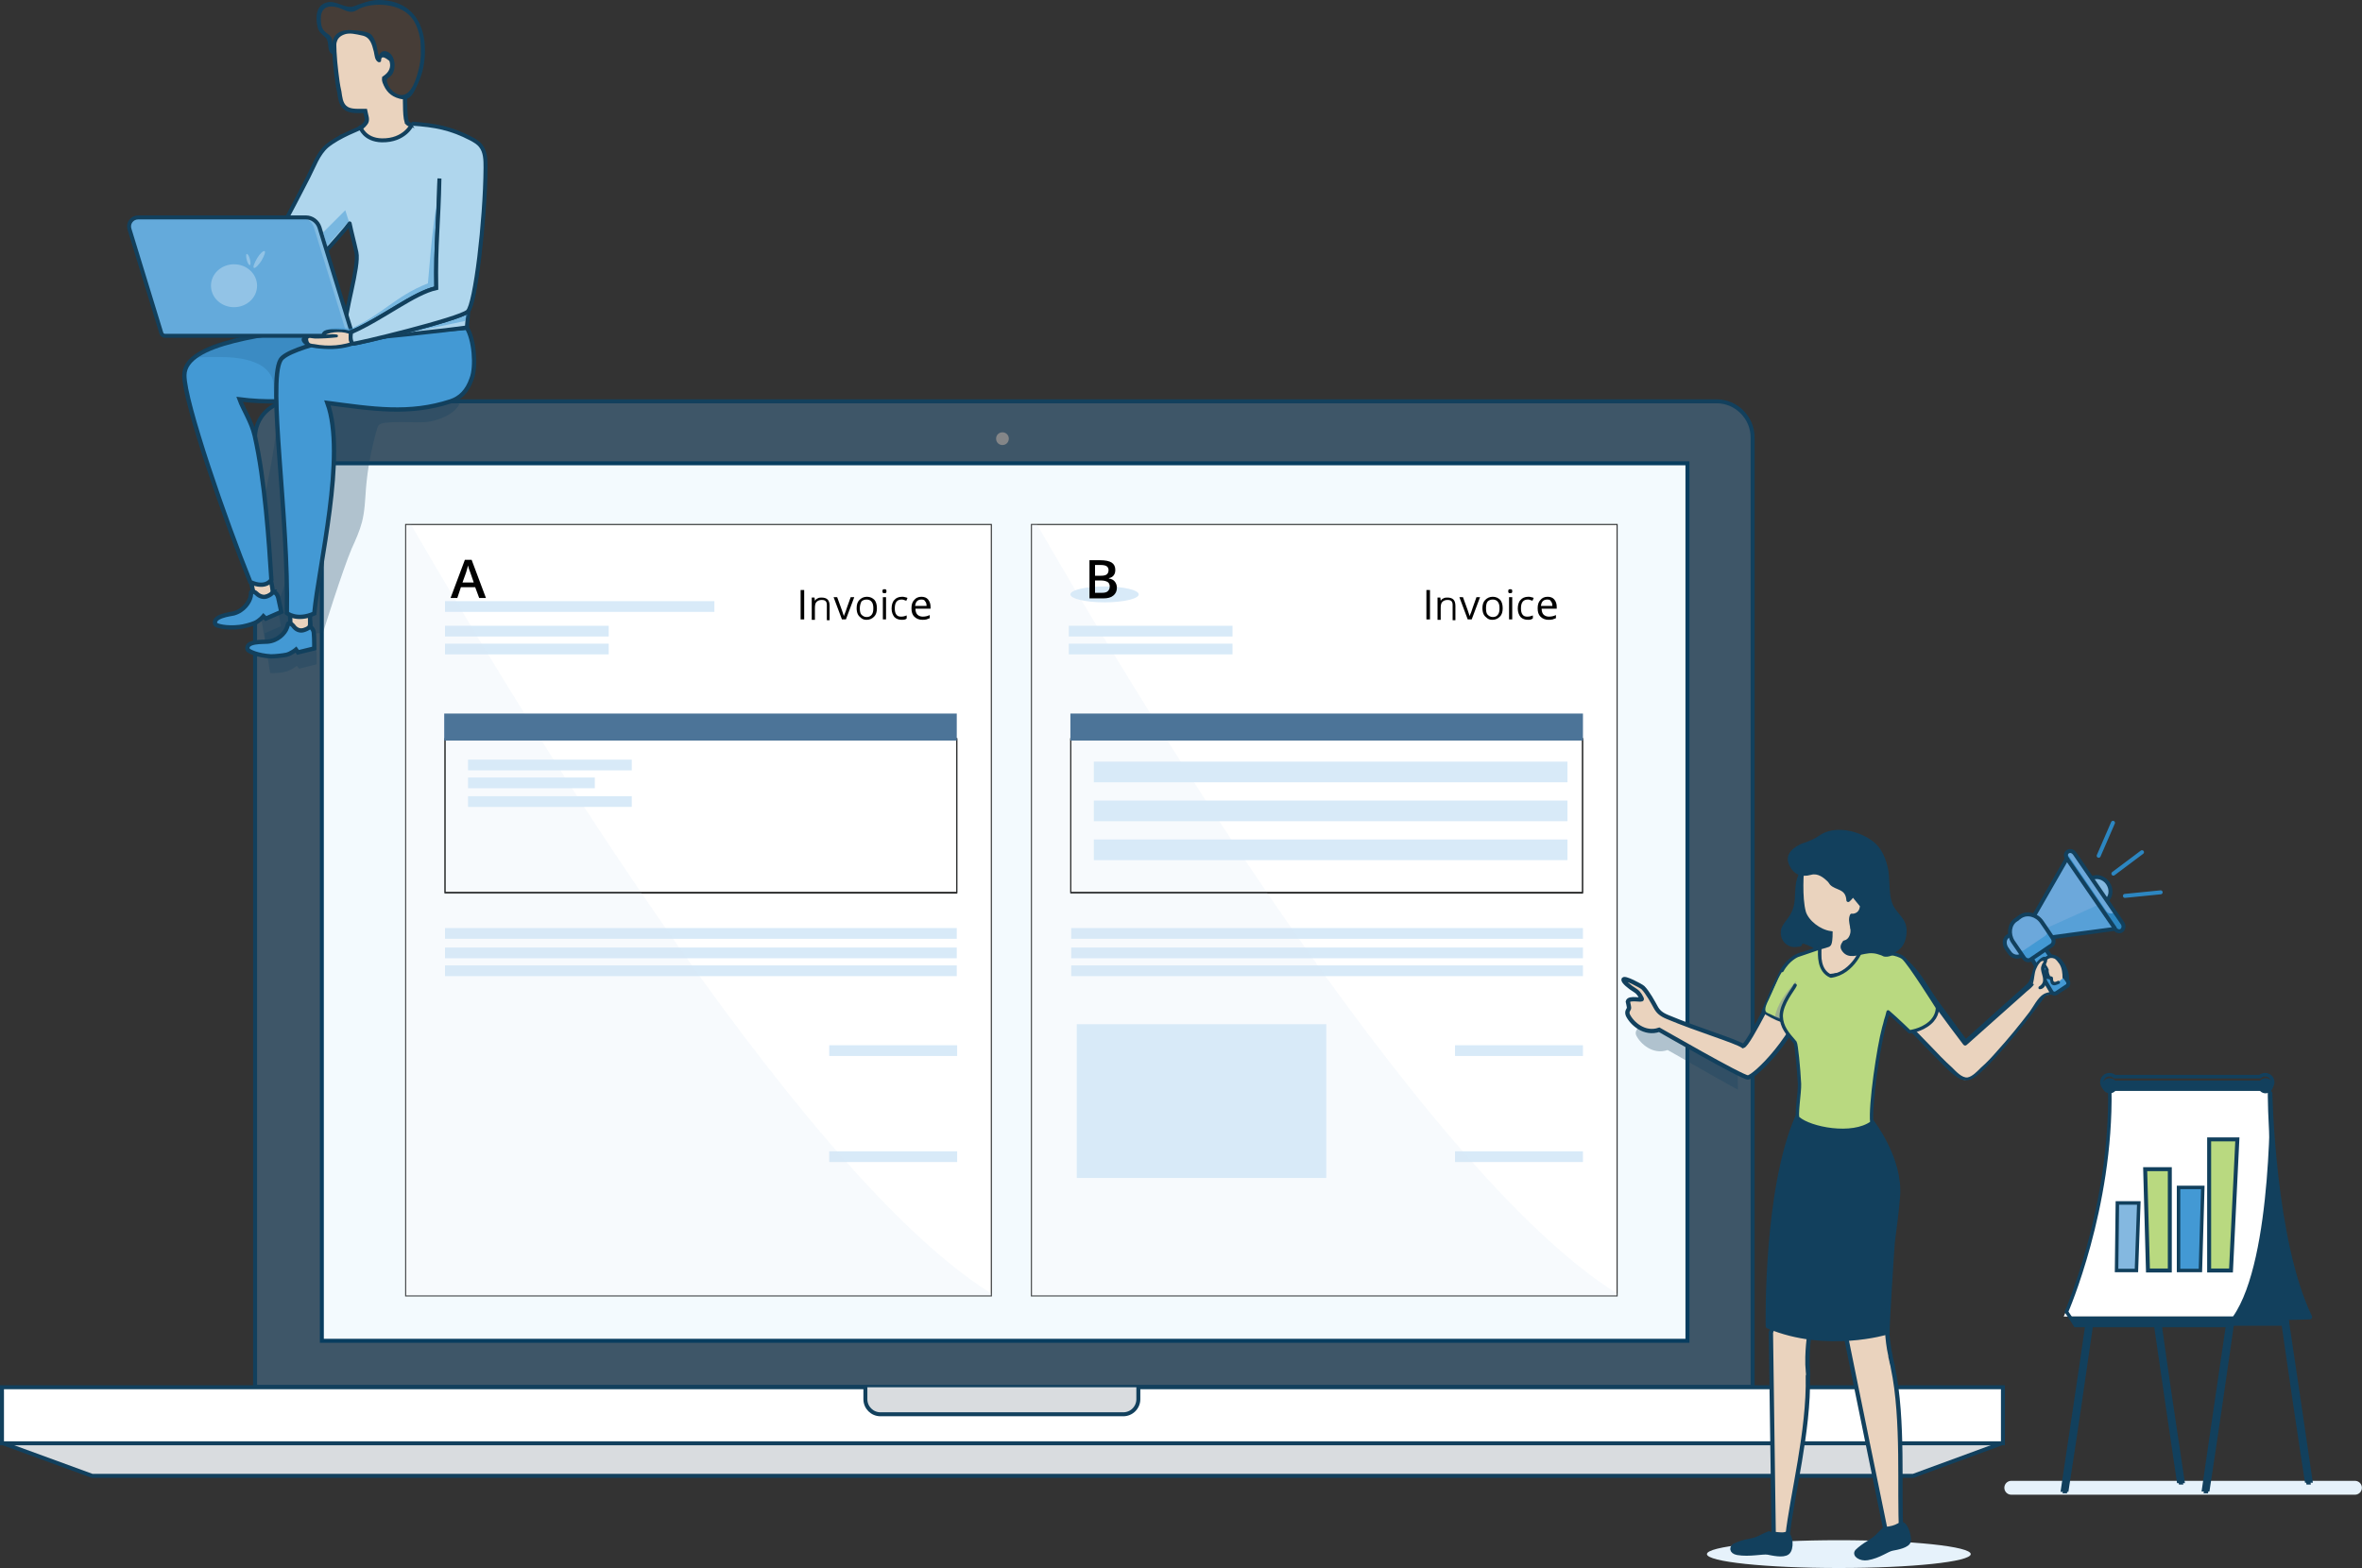 <?xml version="1.0" encoding="UTF-8" standalone="no"?>
<!-- Generator: Adobe Illustrator 23.0.0, SVG Export Plug-In . SVG Version: 6.00 Build 0)  -->

<svg
   xmlns:dc="http://purl.org/dc/elements/1.1/"
   xmlns:cc="http://creativecommons.org/ns#"
   xmlns:rdf="http://www.w3.org/1999/02/22-rdf-syntax-ns#"
   xmlns:svg="http://www.w3.org/2000/svg"
   xmlns="http://www.w3.org/2000/svg"
   xmlns:sodipodi="http://sodipodi.sourceforge.net/DTD/sodipodi-0.dtd"
   xmlns:inkscape="http://www.inkscape.org/namespaces/inkscape"
   version="1.1"
   id="Layer_1"
   x="0px"
   y="0px"
   viewBox="0 0 594.471 394.731"
   enable-background="new 0 0 594.4 394.7"
   xml:space="preserve"
   sodipodi:docname="beragam_pilihan_template.svg"
   width="594.471"
   height="394.731"
   inkscape:version="0.92.3 (2405546, 2018-03-11)"><rect x="0" y="0" width="594.471" height="394.731" fill="#333333" stroke="none"/><defs
   id="defs339" /><sodipodi:namedview
   pagecolor="#ffffff"
   bordercolor="#666666"
   borderopacity="1"
   objecttolerance="10"
   gridtolerance="10"
   guidetolerance="10"
   inkscape:pageopacity="0"
   inkscape:pageshadow="2"
   inkscape:window-width="1920"
   inkscape:window-height="1007"
   id="namedview337"
   showgrid="false"
   fit-margin-top="0"
   fit-margin-left="0"
   fit-margin-right="0"
   fit-margin-bottom="0"
   inkscape:zoom="1.4751218"
   inkscape:cx="292.80449"
   inkscape:cy="181.0689"
   inkscape:window-x="-9"
   inkscape:window-y="-9"
   inkscape:window-maximized="1"
   inkscape:current-layer="Layer_1" />

<g
   transform="translate(-27,-87.969)"
   id="g366"><g
     id="g54-8"><line
       style="fill:none;stroke:#e6f2fb;stroke-width:3.491;stroke-linecap:round;stroke-miterlimit:10"
       stroke-miterlimit="10"
       x1="533.2"
       y1="462.5"
       x2="619.7"
       y2="462.5"
       id="line2-6" /><g
       id="g52-8"><g
         id="g48-1"><g
           id="g34-3"><g
             id="g6-8"><path
               style="fill:#12405d"
               inkscape:connector-curvature="0"
               d="m 607.5,461.7 h 1.1 c -2,-13.6 -4,-27.3 -6,-40.6 -1.3,-8.9 -2.6,-18.2 -4,-27.3 l -1.1,0.2 c 1.4,9.2 2.7,18.4 4,27.3 2,13.2 4,26.9 6,40.4 z"
               id="path4-2" /></g><g
             id="g10-6"><path
               style="fill:#12405d"
               inkscape:connector-curvature="0"
               d="m 575.4,461.7 h 1.1 c -2,-13.6 -4,-27.3 -6,-40.6 -1.3,-8.9 -2.6,-18.2 -4,-27.3 l -1.1,0.2 c 1.4,9.2 2.7,18.4 4,27.3 1.9,13.2 3.9,26.9 6,40.4 z"
               id="path8-4" /></g><path
             style="fill:#12405d;stroke:#12405d;stroke-width:1.226;stroke-linecap:round;stroke-linejoin:round;stroke-miterlimit:10"
             inkscape:connector-curvature="0"
             stroke-miterlimit="10"
             d="m 608.3,419.5 c -9.3,-19.2 -10,-56.3 -10,-56.3 l -8.9,56.8 z"
             id="path12-4" /><g
             id="g16-5"><path
               style="fill:#12405d"
               inkscape:connector-curvature="0"
               d="m 547.2,464 c 3.4,-22 6.5,-43.3 9.7,-65.8 l 1.1,-2.4 -1.1,-0.2 -1.1,2.4 c -3.2,22.5 -6.3,43.8 -9.7,65.9 h 1.1 z"
               id="path14-9" /></g><g
             id="g20-2"><path
               style="fill:#12405d"
               inkscape:connector-curvature="0"
               d="m 582.7,464 c 2.1,-13.7 4.1,-27.5 6,-40.9 1.3,-8.9 2.6,-18.2 4,-27.3 l -1.1,-0.2 c -1.4,9.2 -2.7,18.4 -4,27.3 -2,13.4 -4,27.3 -6,41 h 1.1 z"
               id="path18-9" /></g><polygon
             style="fill:#12405d;stroke:#12405d;stroke-width:1.226;stroke-linecap:round;stroke-linejoin:round;stroke-miterlimit:10"
             stroke-miterlimit="10"
             points="602.5,421.1 595.9,377.9 587.2,418 588.3,421.1 "
             id="polygon22-6" /><path
             style="fill:#ffffff"
             inkscape:connector-curvature="0"
             d="m 558,360.9 c 8.6,-1.4 40.3,0.7 40.3,0.7 0,0 0.9,43.3 -9.3,57.8 -10.4,0 -42.6,0 -42.6,0 0,0 12.8,-27.8 11.6,-58.5 z"
             id="path24-0" /><polygon
             style="fill:#12405d"
             points="547.6,419.4 549.1,422.1 588.7,422.1 589.3,419.4 "
             id="polygon26-3" /><polygon
             style="fill:#12405d"
             points="558.1,360 558.5,362.6 598.1,362.6 598.3,360 "
             id="polygon28-5" /><circle
             style="fill:#12405d"
             cx="597.2"
             cy="361.3"
             r="1.9"
             id="circle30-3" /><path
             style="fill:#12405d"
             inkscape:connector-curvature="0"
             d="m 556.1,361.3 c 0,1 0.8,1.9 1.9,1.9 1,0 1.9,-0.8 1.9,-1.9 0,-1 -0.8,-1.9 -1.9,-1.9 -1.1,0 -1.9,0.8 -1.9,1.9 z"
             id="path32-6" /></g><g
           id="g46-0"><polygon
             style="fill:#84b8e0;stroke:#12405d;stroke-width:0.873;stroke-miterlimit:10"
             stroke-miterlimit="10"
             points="564.7,407.8 559.7,407.8 559.9,390.8 565.3,390.8 "
             id="polygon36-3" /><polygon
             style="fill:#b9d980;stroke:#12405d;stroke-miterlimit:10"
             stroke-miterlimit="10"
             points="573.1,407.8 567.6,407.8 566.9,382.3 573.1,382.3 "
             id="polygon38-1" /><rect
             style="fill:#ebd4bf"
             x="575.3"
             y="386.9"
             width="5.4"
             height="20.9"
             id="rect40-8" /><polygon
             style="fill:#4399d4;stroke:#12405d;stroke-width:0.873;stroke-miterlimit:10"
             stroke-miterlimit="10"
             points="580.8,407.8 575.3,407.8 575.3,386.9 581.4,386.9 "
             id="polygon42-0" /><polygon
             style="fill:#b9d980;stroke:#12405d;stroke-miterlimit:10"
             stroke-miterlimit="10"
             points="588.5,407.8 583,407.8 583,374.8 590.1,374.8 "
             id="polygon44-6" /></g></g><path
         style="fill:none;stroke:#12405d;stroke-width:0.873;stroke-miterlimit:10"
         inkscape:connector-curvature="0"
         stroke-miterlimit="10"
         d="m 549.1,421.2 h 3.2 c -2,14 -4.1,27.8 -6.2,41.9 h 1.1 c 2.2,-14.1 4.2,-27.9 6.2,-41.9 h 16.1 c 1.9,13 3.8,26.3 5.8,39.7 h 1.1 c -2,-13.3 -4,-26.7 -5.8,-39.7 h 17.1 c 0,0.3 -0.1,0.6 -0.1,0.8 -2,13.4 -4,27.3 -6,41 h 1.1 c 2.1,-13.7 4.1,-27.5 6,-40.9 0.1,-0.7 0.2,-1.4 0.3,-2 h 12.5 c 0,0.1 0,0.1 0,0.2 1.9,13.2 3.9,26.9 6,40.5 h 1.1 c -2,-13.6 -4,-27.3 -6,-40.6 -0.1,-0.4 -0.1,-0.8 -0.2,-1.2 h 5.1 c -8.2,-16.8 -9.2,-47.7 -9.3,-55.1 0,-0.8 0,-1.5 0,-2 0.5,-0.3 0.8,-0.9 0.8,-1.5 0,-1 -0.8,-1.9 -1.9,-1.9 -0.5,0 -1,0.2 -1.3,0.5 h -36.6 c -0.3,-0.3 -0.8,-0.5 -1.3,-0.5 -1,0 -1.9,0.8 -1.9,1.9 0,1 0.8,1.9 1.9,1.9 0,0 0.1,0 0.1,0 0.5,29.8 -10.9,55.9 -10.9,55.9 z"
         id="path50-5" /></g></g><g
     id="g68-6"><path
       style="fill:#3e5668;stroke:#12405d;stroke-miterlimit:10"
       inkscape:connector-curvature="0"
       stroke-miterlimit="10"
       d="M 459.1,189 H 100.2 c -5,0 -9,4.1 -9,9 v 239.1 h 376.9 v -239 c 0,-5 -4.1,-9.1 -9,-9.1 z"
       id="path56-3" /><rect
       style="fill:#f3fafe;stroke:#083d5f;stroke-miterlimit:10"
       x="108"
       y="204.6"
       stroke-miterlimit="10"
       width="343.7"
       height="220.9"
       id="rect58-0" /><polygon
       style="fill:#d9dcdf;stroke:#12405d;stroke-linecap:round;stroke-linejoin:round;stroke-miterlimit:10"
       stroke-miterlimit="10"
       points="508.5,459.5 50.2,459.5 27.5,451.2 531.1,451.2 "
       id="polygon60-3" /><path
       style="fill:#848688"
       inkscape:connector-curvature="0"
       d="m 280.9,198.4 c 0,0.9 -0.7,1.6 -1.6,1.6 -0.9,0 -1.6,-0.7 -1.6,-1.6 0,-0.9 0.7,-1.6 1.6,-1.6 0.9,0 1.6,0.7 1.6,1.6 z"
       id="path62-9" /><rect
       style="fill:#d9dcdf"
       x="238.4"
       y="437.2"
       width="81.6"
       height="8.3"
       id="rect64-4" /><path
       style="fill:#ffffff;stroke:#12405d;stroke-miterlimit:10"
       inkscape:connector-curvature="0"
       stroke-miterlimit="10"
       d="m 313.5,437.2 v 3 c 0,2.1 -1.7,3.8 -3.8,3.8 h -61.1 c -2.1,0 -3.8,-1.7 -3.8,-3.8 v -3 H 27.5 v 14.1 h 503.6 v -14.1 z"
       id="path66-3" /></g><g
     id="g186"><g
       id="g184-2"><g
         id="g124"><rect
           style="fill:#ffffff;stroke:#2c2d2d;stroke-width:0.268;stroke-miterlimit:10"
           x="129.1"
           y="220"
           stroke-miterlimit="10"
           width="147.4"
           height="194.2"
           id="rect70-3" /><rect
           style="fill:#d8eaf8"
           x="139"
           y="239.3"
           width="67.8"
           height="2.7"
           id="rect72-6" /><rect
           style="fill:#d8eaf8"
           x="139"
           y="245.5"
           width="41.2"
           height="2.7"
           id="rect74-7" /><rect
           style="fill:#d8eaf8"
           x="139"
           y="250"
           width="41.2"
           height="2.7"
           id="rect76-0" /><rect
           style="fill:#d8eaf8"
           x="139"
           y="321.6"
           width="128.8"
           height="2.7"
           id="rect78-8" /><rect
           style="fill:#d8eaf8"
           x="139"
           y="326.5"
           width="128.8"
           height="2.7"
           id="rect80-4" /><rect
           style="fill:#d8eaf8"
           x="235.7"
           y="351.1"
           width="32.2"
           height="2.7"
           id="rect82-0" /><rect
           style="fill:#d8eaf8"
           x="235.7"
           y="377.8"
           width="32.2"
           height="2.7"
           id="rect84-0" /><rect
           style="fill:#d8eaf8"
           x="139"
           y="331"
           width="128.8"
           height="2.7"
           id="rect86-2" /><rect
           style="fill:#ffffff;stroke:#2c2d2d;stroke-width:0.267;stroke-miterlimit:10"
           x="139"
           y="274"
           stroke-miterlimit="10"
           width="128.8"
           height="38.8"
           id="rect88-4" /><g
           id="g104-3"><path
             style="fill:#010101"
             inkscape:connector-curvature="0"
             d="m 228.5,243.9 v -7.4 h 0.9 v 7.4 z"
             id="path90" /><path
             style="fill:#010101"
             inkscape:connector-curvature="0"
             d="m 235.1,243.9 v -3.6 c 0,-0.5 -0.1,-0.8 -0.3,-1 -0.2,-0.2 -0.5,-0.3 -1,-0.3 -0.6,0 -1,0.2 -1.3,0.5 -0.3,0.3 -0.4,0.8 -0.4,1.6 v 2.9 h -0.8 v -5.6 h 0.7 l 0.1,0.8 v 0 c 0.2,-0.3 0.4,-0.5 0.7,-0.6 0.3,-0.2 0.7,-0.2 1,-0.2 0.7,0 1.2,0.2 1.5,0.5 0.3,0.3 0.5,0.8 0.5,1.6 v 3.6 h -0.7 z"
             id="path92-4" /><path
             style="fill:#010101"
             inkscape:connector-curvature="0"
             d="m 238.9,243.9 -2.1,-5.6 h 0.9 l 1.2,3.3 c 0.3,0.8 0.4,1.3 0.5,1.5 v 0 c 0,-0.2 0.2,-0.6 0.4,-1.1 0.2,-0.6 0.6,-1.8 1.3,-3.7 h 0.9 l -2.1,5.6 z"
             id="path94" /><path
             style="fill:#010101"
             inkscape:connector-curvature="0"
             d="m 247.7,241.1 c 0,0.9 -0.2,1.6 -0.7,2.1 -0.5,0.5 -1.1,0.8 -1.9,0.8 -0.5,0 -0.9,-0.1 -1.3,-0.4 -0.4,-0.3 -0.7,-0.6 -0.9,-1 -0.2,-0.4 -0.3,-1 -0.3,-1.5 0,-0.9 0.2,-1.6 0.7,-2.1 0.5,-0.5 1.1,-0.8 1.9,-0.8 0.8,0 1.4,0.3 1.9,0.8 0.4,0.5 0.6,1.2 0.6,2.1 z m -4.3,0 c 0,0.7 0.1,1.3 0.4,1.6 0.3,0.3 0.7,0.6 1.3,0.6 0.6,0 1,-0.2 1.3,-0.6 0.3,-0.4 0.4,-0.9 0.4,-1.6 0,-0.7 -0.1,-1.2 -0.4,-1.6 -0.3,-0.4 -0.7,-0.6 -1.3,-0.6 -0.6,0 -1,0.2 -1.3,0.5 -0.2,0.4 -0.4,1 -0.4,1.7 z"
             id="path96" /><path
             style="fill:#010101"
             inkscape:connector-curvature="0"
             d="m 249.1,236.8 c 0,-0.2 0,-0.3 0.1,-0.4 0.1,-0.1 0.2,-0.1 0.4,-0.1 0.1,0 0.3,0 0.4,0.1 0.1,0.1 0.1,0.2 0.1,0.4 0,0.2 0,0.3 -0.1,0.4 -0.1,0.1 -0.2,0.1 -0.4,0.1 -0.1,0 -0.3,0 -0.4,-0.1 -0.1,-0.1 -0.1,-0.2 -0.1,-0.4 z m 0.9,7.1 h -0.8 v -5.6 h 0.8 z"
             id="path98" /><path
             style="fill:#010101"
             inkscape:connector-curvature="0"
             d="m 254,244 c -0.8,0 -1.4,-0.2 -1.9,-0.7 -0.4,-0.5 -0.7,-1.2 -0.7,-2.1 0,-0.9 0.2,-1.7 0.7,-2.2 0.4,-0.5 1.1,-0.8 1.9,-0.8 0.3,0 0.5,0 0.8,0.1 0.3,0.1 0.5,0.1 0.6,0.2 l -0.3,0.7 c -0.2,-0.1 -0.4,-0.1 -0.6,-0.2 -0.2,-0.1 -0.4,-0.1 -0.6,-0.1 -1.1,0 -1.7,0.7 -1.7,2.2 0,0.7 0.1,1.2 0.4,1.6 0.3,0.4 0.7,0.5 1.2,0.5 0.5,0 0.9,-0.1 1.4,-0.3 v 0.7 c -0.1,0.3 -0.6,0.4 -1.2,0.4 z"
             id="path100" /><path
             style="fill:#010101"
             inkscape:connector-curvature="0"
             d="m 259.1,244 c -0.8,0 -1.5,-0.3 -2,-0.8 -0.5,-0.5 -0.7,-1.2 -0.7,-2.1 0,-0.9 0.2,-1.6 0.7,-2.1 0.4,-0.5 1,-0.8 1.8,-0.8 0.7,0 1.3,0.2 1.7,0.7 0.4,0.5 0.6,1.1 0.6,1.8 v 0.5 h -3.8 c 0,0.7 0.2,1.2 0.5,1.5 0.3,0.3 0.8,0.5 1.3,0.5 0.6,0 1.2,-0.1 1.8,-0.4 v 0.8 c -0.3,0.1 -0.6,0.2 -0.8,0.3 -0.4,0.1 -0.7,0.1 -1.1,0.1 z m -0.2,-5.1 c -0.4,0 -0.8,0.1 -1.1,0.4 -0.3,0.3 -0.4,0.7 -0.5,1.2 h 2.9 c 0,-0.5 -0.1,-0.9 -0.4,-1.2 -0.1,-0.3 -0.5,-0.4 -0.9,-0.4 z"
             id="path102" /></g><path
           style="opacity:0.2;fill:#d8eaf8"
           inkscape:connector-curvature="0"
           d="m 129.1,414.3 h 147.4 v -0.7 C 226.4,382.4 151.6,256.7 130.5,220.1 h -1.4 z"
           id="path106" /><g
           id="g118"><rect
             style="fill:#d8eaf8"
             x="144.8"
             y="279.2"
             width="41.2"
             height="2.7"
             id="rect108" /><rect
             style="fill:#d8eaf8"
             x="144.8"
             y="288.4"
             width="41.2"
             height="2.7"
             id="rect110-2" /><rect
             style="fill:#d8eaf8"
             x="144.8"
             y="283.7"
             width="31.9"
             height="2.7"
             id="rect112-7" /><rect
             style="fill:none;stroke:#2c2d2d;stroke-width:0.268;stroke-miterlimit:10"
             x="139"
             y="273.9"
             stroke-miterlimit="10"
             width="128.8"
             height="38.7"
             id="rect114-9" /><rect
             style="fill:#4c7498"
             x="138.8"
             y="267.6"
             width="129"
             height="6.8"
             id="rect116-7" /></g><g
           id="g122"><path
             style="fill:#010101"
             inkscape:connector-curvature="0"
             d="m 147.6,238.5 -1,-2.7 H 143 l -0.9,2.7 h -1.7 l 3.6,-9.6 h 1.7 l 3.6,9.6 z m -1.4,-4 -0.9,-2.6 c -0.1,-0.2 -0.2,-0.5 -0.3,-0.8 -0.1,-0.3 -0.2,-0.7 -0.2,-0.8 -0.1,0.5 -0.3,1.1 -0.5,1.8 l -0.9,2.5 h 2.8 z"
             id="path120" /></g></g><g
         id="g182"><rect
           style="fill:#ffffff;stroke:#2c2d2d;stroke-width:0.268;stroke-miterlimit:10"
           x="286.6"
           y="220"
           stroke-miterlimit="10"
           width="147.4"
           height="194.2"
           id="rect126" /><rect
           style="fill:#d8eaf8"
           x="296.6"
           y="321.6"
           width="128.8"
           height="2.7"
           id="rect128-0" /><rect
           style="fill:#d8eaf8"
           x="296.6"
           y="326.5"
           width="128.8"
           height="2.7"
           id="rect130-3" /><rect
           style="fill:#d8eaf8"
           x="393.2"
           y="351.1"
           width="32.2"
           height="2.7"
           id="rect132-1" /><rect
           style="fill:#d8eaf8"
           x="393.2"
           y="377.8"
           width="32.2"
           height="2.7"
           id="rect134-4" /><rect
           style="fill:#d8eaf8"
           x="296.6"
           y="331"
           width="128.8"
           height="2.7"
           id="rect136-1" /><rect
           style="fill:#ffffff;stroke:#2c2d2d;stroke-width:0.267;stroke-miterlimit:10"
           x="296.5"
           y="274"
           stroke-miterlimit="10"
           width="128.8"
           height="38.8"
           id="rect138-2" /><g
           id="g154-7"><path
             style="fill:#010101"
             inkscape:connector-curvature="0"
             d="m 386,243.9 v -7.4 h 0.9 v 7.4 z"
             id="path140" /><path
             style="fill:#010101"
             inkscape:connector-curvature="0"
             d="m 392.6,243.9 v -3.6 c 0,-0.5 -0.1,-0.8 -0.3,-1 -0.2,-0.2 -0.5,-0.3 -1,-0.3 -0.6,0 -1,0.2 -1.3,0.5 -0.3,0.3 -0.4,0.8 -0.4,1.6 v 2.9 h -0.8 v -5.6 h 0.7 l 0.1,0.8 v 0 c 0.2,-0.3 0.4,-0.5 0.7,-0.6 0.3,-0.2 0.7,-0.2 1,-0.2 0.7,0 1.2,0.2 1.5,0.5 0.3,0.3 0.5,0.8 0.5,1.6 v 3.6 h -0.7 z"
             id="path142-2" /><path
             style="fill:#010101"
             inkscape:connector-curvature="0"
             d="m 396.4,243.9 -2.1,-5.6 h 0.9 l 1.2,3.3 c 0.3,0.8 0.4,1.3 0.5,1.5 v 0 c 0,-0.2 0.2,-0.6 0.4,-1.1 0.2,-0.6 0.6,-1.8 1.3,-3.7 h 0.9 l -2.1,5.6 z"
             id="path144" /><path
             style="fill:#010101"
             inkscape:connector-curvature="0"
             d="m 405.2,241.1 c 0,0.9 -0.2,1.6 -0.7,2.1 -0.5,0.5 -1.1,0.8 -1.9,0.8 -0.5,0 -0.9,-0.1 -1.3,-0.4 -0.4,-0.3 -0.7,-0.6 -0.9,-1 -0.2,-0.4 -0.3,-1 -0.3,-1.5 0,-0.9 0.2,-1.6 0.7,-2.1 0.5,-0.5 1.1,-0.8 1.9,-0.8 0.8,0 1.4,0.3 1.9,0.8 0.4,0.5 0.6,1.2 0.6,2.1 z m -4.2,0 c 0,0.7 0.1,1.3 0.4,1.6 0.3,0.3 0.7,0.6 1.3,0.6 0.6,0 1,-0.2 1.3,-0.6 0.3,-0.4 0.4,-0.9 0.4,-1.6 0,-0.7 -0.1,-1.2 -0.4,-1.6 -0.3,-0.4 -0.7,-0.6 -1.3,-0.6 -0.6,0 -1,0.2 -1.3,0.5 -0.3,0.4 -0.4,1 -0.4,1.7 z"
             id="path146" /><path
             style="fill:#010101"
             inkscape:connector-curvature="0"
             d="m 406.6,236.8 c 0,-0.2 0,-0.3 0.1,-0.4 0.1,-0.1 0.2,-0.1 0.4,-0.1 0.1,0 0.3,0 0.4,0.1 0.1,0.1 0.1,0.2 0.1,0.4 0,0.2 0,0.3 -0.1,0.4 -0.1,0.1 -0.2,0.1 -0.4,0.1 -0.1,0 -0.3,0 -0.4,-0.1 -0.1,-0.1 -0.1,-0.2 -0.1,-0.4 z m 1,7.1 h -0.8 v -5.6 h 0.8 z"
             id="path148" /><path
             style="fill:#010101"
             inkscape:connector-curvature="0"
             d="m 411.6,244 c -0.8,0 -1.4,-0.2 -1.9,-0.7 -0.4,-0.5 -0.7,-1.2 -0.7,-2.1 0,-0.9 0.2,-1.7 0.7,-2.2 0.4,-0.5 1.1,-0.8 1.9,-0.8 0.3,0 0.5,0 0.8,0.1 0.3,0.1 0.5,0.1 0.6,0.2 l -0.3,0.7 c -0.2,-0.1 -0.4,-0.1 -0.6,-0.2 -0.2,-0.1 -0.4,-0.1 -0.6,-0.1 -1.1,0 -1.7,0.7 -1.7,2.2 0,0.7 0.1,1.2 0.4,1.6 0.3,0.4 0.7,0.5 1.2,0.5 0.5,0 0.9,-0.1 1.4,-0.3 v 0.7 c -0.2,0.3 -0.7,0.4 -1.2,0.4 z"
             id="path150" /><path
             style="fill:#010101"
             inkscape:connector-curvature="0"
             d="m 416.7,244 c -0.8,0 -1.5,-0.3 -2,-0.8 -0.5,-0.5 -0.7,-1.2 -0.7,-2.1 0,-0.9 0.2,-1.6 0.7,-2.1 0.4,-0.5 1,-0.8 1.8,-0.8 0.7,0 1.3,0.2 1.7,0.7 0.4,0.5 0.6,1.1 0.6,1.8 v 0.5 H 415 c 0,0.7 0.2,1.2 0.5,1.5 0.3,0.3 0.8,0.5 1.3,0.5 0.6,0 1.2,-0.1 1.8,-0.4 v 0.8 c -0.3,0.1 -0.6,0.2 -0.8,0.3 -0.4,0.1 -0.8,0.1 -1.1,0.1 z m -0.3,-5.1 c -0.4,0 -0.8,0.1 -1.1,0.4 -0.3,0.3 -0.4,0.7 -0.5,1.2 h 2.9 c 0,-0.5 -0.1,-0.9 -0.4,-1.2 -0.1,-0.3 -0.4,-0.4 -0.9,-0.4 z"
             id="path152" /></g><path
           style="opacity:0.2;fill:#d8eaf8"
           inkscape:connector-curvature="0"
           d="M 286.6,414.3 H 434 v -0.7 C 383.9,382.4 309.1,256.7 288,220 h -1.4 z"
           id="path156-7" /><g
           id="g170-1"><rect
             style="fill:none;stroke:#2c2d2d;stroke-width:0.268;stroke-miterlimit:10"
             x="296.5"
             y="273.9"
             stroke-miterlimit="10"
             width="128.8"
             height="38.7"
             id="rect158" /><rect
             style="fill:#d8eaf8"
             x="298"
             y="345.8"
             width="62.8"
             height="38.7"
             id="rect160" /><rect
             style="fill:#4c7498"
             x="296.4"
             y="267.6"
             width="129"
             height="6.8"
             id="rect162" /><rect
             style="fill:#d8eaf8"
             x="302.3"
             y="279.7"
             width="119.2"
             height="5.2"
             id="rect164" /><rect
             style="fill:#d8eaf8"
             x="302.3"
             y="289.5"
             width="119.2"
             height="5.2"
             id="rect166" /><rect
             style="fill:#d8eaf8"
             x="302.3"
             y="299.3"
             width="119.2"
             height="5.2"
             id="rect168" /></g><path
           style="fill:#d8eaf8"
           inkscape:connector-curvature="0"
           d="m 313.6,237.6 c 0,1.1 -3.9,2 -8.6,2 -4.8,0 -8.6,-0.9 -8.6,-2 0,-1.1 3.9,-2 8.6,-2 4.7,0 8.6,0.9 8.6,2 z"
           id="path172-4" /><g
           id="g176"><path
             style="fill:#010101"
             inkscape:connector-curvature="0"
             d="m 301.1,229 h 2.8 c 1.3,0 2.3,0.2 2.9,0.6 0.6,0.4 0.9,1 0.9,1.8 0,0.6 -0.1,1 -0.4,1.4 -0.3,0.4 -0.7,0.6 -1.2,0.7 v 0.1 c 0.7,0.1 1.2,0.4 1.5,0.8 0.3,0.4 0.5,0.9 0.5,1.5 0,0.9 -0.3,1.5 -0.9,2 -0.6,0.5 -1.4,0.7 -2.5,0.7 h -3.5 V 229 Z m 1.5,3.9 h 1.5 c 0.7,0 1.1,-0.1 1.4,-0.3 0.3,-0.2 0.5,-0.6 0.5,-1.1 0,-0.5 -0.2,-0.8 -0.5,-1 -0.3,-0.2 -0.8,-0.3 -1.5,-0.3 h -1.4 z m 0,1.3 v 3 h 1.7 c 0.7,0 1.2,-0.1 1.5,-0.4 0.3,-0.3 0.5,-0.6 0.5,-1.2 0,-0.5 -0.2,-0.9 -0.5,-1.1 -0.3,-0.2 -0.9,-0.4 -1.6,-0.4 h -1.6 z"
             id="path174-9" /></g><rect
           style="fill:#d8eaf8"
           x="296"
           y="245.5"
           width="41.2"
           height="2.7"
           id="rect178" /><rect
           style="fill:#d8eaf8"
           x="296"
           y="250"
           width="41.2"
           height="2.7"
           id="rect180" /></g></g></g><path
     style="opacity:0.3;fill:#12405d"
     inkscape:connector-curvature="0"
     d="m 93.6,247.4 4.1,-1.8 c 0,0 -0.4,-2.6 -0.8,-4 -0.1,-0.3 -0.2,-0.5 -0.3,-0.6 3.4,-9.3 6.2,-18.9 8.1,-28.7 -0.8,12.1 -5.1,36.7 -5.4,37.6 -0.5,1.4 -2.4,3.4 -5.2,3.7"
     id="path188-8" /><g
     id="g256"><path
       style="opacity:0.3;fill:#12405d"
       inkscape:connector-curvature="0"
       d="m 95,257.4 c 1,0.1 3.1,-0.1 4.1,-0.4 1.3,-0.4 2.6,-1.4 2.6,-1.4 l 0.6,0.7 4.4,-1.1 c 0,0 0,-1.1 0,-2.5 0,-1.4 -0.9,-2.7 -0.9,-2.7 l 0.1,-2.5 2.4,-0.3 c 0,0 4.9,-15.7 7.2,-21.1 1,-2.2 2,-4.4 2.6,-6.7 0.7,-2.7 0.8,-5.6 1,-8.4 0.4,-5.1 1.4,-10.2 2.8,-15.1 0.1,-0.3 0.2,-0.6 0.4,-0.9 0.4,-0.4 1,-0.5 1.6,-0.6 6.2,-0.6 9,0.5 12.9,-0.7 5.1,-1.6 5.6,-3.9 5.9,-4 -1.9,-0.8 -4,-1.3 -6.3,-1.3 L 96.8,189 c 0.3,14.9 -5.9,29.5 -5.7,44.5"
       id="path190" /><g
       id="g254"><path
         style="fill:#ead3be;stroke:#12405d;stroke-width:1.083;stroke-miterlimit:10"
         inkscape:connector-curvature="0"
         stroke-miterlimit="10"
         d="m 129.6,119 c -0.8,-0.7 -0.6,-5.4 -0.7,-8.1 l -0.6,0.3 c 0.3,-0.9 0.6,-1.8 0.8,-2.7 l 3.3,-6.2 c 0.3,-0.2 0.2,-0.7 0.1,-1.1 -0.8,-2.3 -1.7,-4.6 -3.6,-6.1 -1.9,-1.5 -4.4,-1.7 -6.8,-1.8 -3.4,-0.1 -6.8,0.1 -10.1,0.6 -0.2,0 -0.5,0.1 -0.6,0.2 -0.1,0.1 -0.2,0.3 -0.2,0.5 -0.1,0.5 -0.1,0.9 -0.1,1.4 -0.1,3.4 0.1,6.7 0.5,10 0.2,1.7 0.4,3.4 0.8,5.1 0.2,1.3 0.3,2.9 1.4,3.9 1.1,1 2.8,0.9 4.2,0.9 0.3,0 0.6,0 0.9,0 0.2,1.1 0.8,2.3 0.1,3.1 -0.9,1.3 -3.5,2.8 -5.9,3.3 -2.4,0.4 9.5,7.4 10.3,8 0.8,0.6 9.7,-10.7 9.7,-10.7 0,0 -2.8,0.1 -3.5,-0.6 z"
         id="path192-6" /><path
         style="fill:#ead3be;stroke:#12405d;stroke-width:1.083;stroke-miterlimit:10"
         inkscape:connector-curvature="0"
         stroke-miterlimit="10"
         d="m 90,233.3 c 0,0 0.6,3.5 1,4.7 0.5,1.2 4.4,0.1 4.6,-0.7 0.3,-0.8 -1.2,-6.4 -1.2,-6.4"
         id="path194-3" /><path
         style="fill:#4399d4;stroke:#12405d;stroke-width:1.083;stroke-miterlimit:10"
         inkscape:connector-curvature="0"
         stroke-miterlimit="10"
         d="m 97,238.3 c 0.3,1.3 0.8,3.7 0.8,3.7 l -3.9,1.7 -0.6,-0.6 c 0,0 -1,1.2 -2.2,1.7 -0.9,0.4 -2.8,0.9 -3.8,1 -3.4,0.4 -5.9,-0.3 -6.1,-0.7 -0.8,-2 3.7,-2.5 4.6,-2.7 2.6,-0.7 4,-2.9 4.3,-4.3 0.2,-1 -0.1,-1.2 0.5,-1.2 0,0 0.5,0 1,0.5 0.7,0.7 1.8,1.1 2.8,0.6 0.5,-0.2 1.1,-0.6 1.4,-1.1 -0.2,0 0.8,0.1 1.2,1.4 z"
         id="path196" /><path
         style="fill:#4399d4;stroke:#12405d;stroke-width:1.083;stroke-miterlimit:10"
         inkscape:connector-curvature="0"
         stroke-miterlimit="10"
         d="m 107.1,188 c -6.1,1.2 -13.7,1.3 -19.8,0.5 0.9,2.5 3,5.6 3.8,9.1 2.6,11.4 3.6,26.8 4.2,36.3 0,0 -1.3,2.4 -5.3,0.6 C 83.9,219.5 73.3,189 73.4,182.4 73.5,174 94.5,172 109.9,169.9"
         id="path198" /><g
         style="opacity:0.2"
         id="g202"><path
           style="fill:#1b557d"
           inkscape:connector-curvature="0"
           d="m 134,171.2 c 4.8,3.5 -26.8,16.8 -26.8,16.8 -3.5,0.7 -6.9,1 -10.4,1 -0.3,-0.6 -0.6,-1.3 -0.8,-2 -0.2,-0.9 -0.1,-1.9 -0.2,-2.8 -0.3,-1.8 -1.6,-3.3 -3.2,-4.3 -1.6,-0.9 -3.4,-1.4 -5.2,-1.7 -4.3,-0.7 -11.8,-0.2 -11.8,-0.2 9.5,-7 29,-7.9 38.1,-8.5 1.7,3 19.6,1.2 20.3,1.7 z"
           id="path200-7" /></g><path
         style="fill:#ead3be;stroke:#12405d;stroke-width:1.083;stroke-miterlimit:10"
         inkscape:connector-curvature="0"
         stroke-miterlimit="10"
         d="m 100,241.3 c 0,0 0,3.5 0.2,4.8 0.2,1.2 4.3,0.8 4.7,0.1 0.4,-0.7 -0.1,-6.5 -0.1,-6.5"
         id="path204-3" /><path
         style="fill:#4399d4;stroke:#12405d;stroke-width:1.083;stroke-miterlimit:10"
         inkscape:connector-curvature="0"
         stroke-miterlimit="10"
         d="m 106,247.4 c 0.1,1.3 0.1,3.8 0.1,3.8 l -4.1,1 -0.5,-0.7 c 0,0 -1.2,1 -2.4,1.3 -0.9,0.2 -2.9,0.4 -3.9,0.4 -3.4,-0.2 -5.8,-1.3 -5.9,-1.8 -0.5,-2.1 4,-1.8 5,-1.9 2.6,-0.2 4.4,-2.1 4.9,-3.5 0.4,-1 0.2,-1.2 0.7,-1.1 0,0 0.5,0.1 0.9,0.6 0.6,0.9 1.6,1.4 2.6,1.1 0.6,-0.2 1.2,-0.4 1.6,-0.9 0,0.1 0.9,0.4 1,1.7 z"
         id="path206" /><path
         style="fill:#4399d4;stroke:#12405d;stroke-width:1.083;stroke-miterlimit:10"
         inkscape:connector-curvature="0"
         stroke-miterlimit="10"
         d="m 144.5,170.5 c 0,0 -9.7,1 -21.5,0.7 -2.7,0 -23.5,3.9 -25.4,7.4 -3.3,5.8 2.1,39.5 1.6,63.7 0,0 2.5,2.1 6.9,0.1 1.1,-11.9 8.1,-39.9 3.3,-53 11.4,1.5 20.6,3 31,-0.4 2.4,-0.8 4.2,-2.5 5.3,-5.7 1.2,-3.1 0.6,-10 -1.2,-12.8 z"
         id="path208" /><path
         style="fill:#afd6ed;stroke:#12405d;stroke-linejoin:round;stroke-miterlimit:10"
         inkscape:connector-curvature="0"
         stroke-miterlimit="10"
         d="m 144.9,128.7 -14.2,-9.4 c 0,0 -1.8,4.1 -7.6,4 -4.4,-0.1 -5.4,-3.3 -5.4,-3.3 l -0.3,0.3 v 0 c 0,0 -2.3,1 -2.7,1.2 -1.9,0.9 -3.8,1.9 -5.4,3.2 -2.3,2 -3.3,5.1 -4.7,7.8 -1.4,2.6 -8.4,16.8 -10.3,17.9 l 4.7,10 c 0.1,0 0.2,-0.1 0.4,-0.2 2.7,-1.4 9.8,-9 14.6,-14.7 l 1,-1.3 c 0.6,2.9 1,4.1 1.7,7.3 0.8,3.5 -3.1,15.3 -2.9,19.7 0,0 -0.2,2.1 3.8,2 4,-0.1 21.4,-2.1 21.4,-2.1 l 5.5,-0.7 1.7,-18.9 z"
         id="path210-0" /><g
         id="g216"><path
           style="fill:#83bce2"
           inkscape:connector-curvature="0"
           d="m 69.1,172.5 h 46.6 l -8.4,-27.3 c -0.5,-1.5 -1.9,-2.5 -3.4,-2.5 H 63.1 c -1.6,0 -2.7,1.5 -2.2,3 z"
           id="path212-9" /><path
           style="fill:#64aadb"
           inkscape:connector-curvature="0"
           d="m 68.5,172.5 h 45.9 L 106,145.2 c -0.5,-1.5 -1.9,-2.5 -3.4,-2.5 H 61.8 c -1.6,0 -2.7,1.5 -2.2,3 l 8,26.1 c 0.1,0.4 0.5,0.7 0.9,0.7 z"
           id="path214-4" /></g><path
         style="fill:none;stroke:#12405d;stroke-linejoin:round;stroke-miterlimit:10"
         inkscape:connector-curvature="0"
         stroke-miterlimit="10"
         d="m 107.4,145.2 c -0.5,-1.5 -1.9,-2.5 -3.4,-2.5 h -1.3 -39.6 -1.3 c -1.6,0 -2.7,1.5 -2.2,3 l 8,26.1 c 0.1,0.4 0.5,0.7 0.9,0.7 h 0.6 45.4 1.3 z"
         id="path218" /><g
         style="opacity:0.5"
         id="g222-1"><path
           style="fill:#4399d4"
           inkscape:connector-curvature="0"
           d="m 138.1,133.1 c -2.3,10.5 -2.7,18.7 -3.4,26.2 -8.2,3.2 -11.5,7.9 -19.4,11.4 0,0 -6.3,-1 -7,1.3 -0.4,1.4 7.4,2.5 7.4,2.5 7.5,-1.3 26.9,-5.4 28.2,-5.7 1.3,-0.4 5.2,-25.1 5.3,-38.6"
           id="path220" /></g><g
         id="g230"><path
           style="fill:#ead3be"
           inkscape:connector-curvature="0"
           d="m 116.4,172.4 c -0.9,-1.1 -2.5,-1.3 -3.9,-1.2 -1,0 -2.1,0.1 -3.1,0.2 -0.5,0.1 -1,0.2 -1.1,0.7 -0.1,0.5 2.3,0 3.5,0.4 -2.4,0.2 -4.8,0.3 -7.2,0.2 -0.3,0 -0.6,0 -0.8,0.1 -0.3,0.1 -0.5,0.4 -0.5,0.6 0,0.2 0.2,0.4 0.3,0.5 0.7,0.6 1.6,0.8 2.5,1 3.7,0.6 7.5,0.5 11,-1"
           id="path224" /><g
           id="g228"><path
             style="fill:#12405d"
             inkscape:connector-curvature="0"
             d="m 116.5,172.3 c -1,-1.1 -2.2,-1.4 -3.7,-1.4 -1,0 -3.7,-0.3 -4.5,0.6 -1.6,1.7 3,1.3 3.4,1.4 0,-0.2 0.1,-0.5 0.1,-0.7 -1.5,0.1 -3,0.2 -4.5,0.2 -0.9,0 -2.9,-0.4 -3.7,0.1 -0.8,0.5 -0.9,1.1 -0.3,1.8 1.1,1.3 3.8,1.4 5.3,1.5 2.9,0.2 5.8,-0.2 8.5,-1.3 0.6,-0.2 0.3,-1.1 -0.3,-0.9 -3.4,1.4 -7.1,1.7 -10.7,1 -0.7,-0.1 -1.3,0 -1.5,-0.9 -0.3,-1.1 0.9,-0.5 1.7,-0.5 1.8,0 3.6,-0.1 5.4,-0.3 0.4,0 0.5,-0.6 0.1,-0.7 -0.4,-0.1 -0.8,-0.1 -1.2,-0.1 -0.4,0 -2.4,0.3 -1.1,-0.1 1.9,-0.7 5.1,-0.6 6.6,0.7 0.3,0 0.6,-0.2 0.4,-0.4 z"
             id="path226-5" /></g></g><path
         style="fill:#afd6ed;stroke:#12405d;stroke-linejoin:round;stroke-miterlimit:10"
         inkscape:connector-curvature="0"
         stroke-miterlimit="10"
         d="m 137.6,132.9 c -0.2,11.2 -1,16.4 -0.8,27.6 -5.6,1.2 -13.4,7.6 -21.4,11.1 0,0 -0.5,1.6 0.3,2.9 0.6,0.2 26.9,-6.2 29,-8.1 1.9,-1.7 3.9,-20.3 4.1,-33.8 0,-1.9 0,-4 -1.2,-5.5 -0.6,-0.8 -1.5,-1.3 -2.4,-1.8 -5.2,-2.7 -9,-4.9 -14.4,-6.2"
         id="path232-3" /><g
         id="g240"><path
           style="fill:#463d37"
           inkscape:connector-curvature="0"
           d="m 133.3,98.4 c -0.1,-1 -0.3,-1.9 -0.5,-2.8 -0.6,-2.4 -2.1,-4.5 -4.3,-5.6 -2.8,-1.5 -6.7,-1.8 -9.8,-1 -1.8,0.5 -2.4,1.4 -3.4,1.4 -0.7,0 -1.6,-0.5 -2.5,-0.8 -7,-2.5 -5.8,4.3 -5.1,6.2 0.3,0.8 1.9,1.4 2.1,1.8 0.2,0.3 0.2,2 0.3,2.8 0.1,0.7 0.9,1 0.9,1 0,0 0,-2.2 0.1,-2.5 0.1,-0.8 0.3,-1.6 1,-2.1 0.7,-0.5 1.7,-0.6 2.5,-0.7 0.9,-0.2 4.9,0.6 5.1,0.8 1.3,1.1 1.6,3.7 2,5.2 0.2,0.7 0.3,1.2 0.6,1.2 0.2,-2.1 0.9,-2.1 2.2,-1.4 0.7,0.4 1,1.7 1.1,2.8 0,1.3 -0.7,2.8 -2.1,3 -0.5,0.1 1,2.9 1.7,3.6 0.2,0.2 0.4,0.5 0.7,0.6 0.3,0.2 0.6,0.2 0.8,0.3 0.3,0.1 0.7,0.2 1,0.3 0.4,0.1 0.9,0.2 1.4,0.1 0.7,-0.2 1.1,-1 1.5,-1.7 0.5,-1.1 1.2,-2.2 1.6,-3.4 1.2,-2.7 1.5,-6.1 1.1,-9.1 z"
           id="path234" /><g
           id="g238"><path
             style="fill:#12405d"
             inkscape:connector-curvature="0"
             d="M 133.8,98.2 C 133,92.3 129.5,88.4 123.3,88 c -2.8,-0.2 -4.6,0.6 -7.1,1.5 -2.3,0.9 -4.5,-1.6 -7,-0.9 -2.7,0.7 -2.8,3.8 -2.3,6 0.3,1.6 1.1,1.8 2.1,2.9 1.1,1.2 0,3.4 1.8,4.2 0.3,0.2 0.7,0 0.8,-0.4 0,-1.9 -0.3,-3.7 1.9,-4.6 1.4,-0.6 3.2,-0.1 4.6,0.2 2.1,0.4 2.5,2.2 3,4.1 0.2,0.9 0.2,2.1 1.1,2.6 0.3,0.1 0.7,0 0.7,-0.3 0,-1.2 0.6,-1.2 2.1,0 0.5,1.5 0,2.8 -1.5,3.8 0,0.1 -0.3,0.1 -0.3,0.2 -0.1,0.6 -0.1,0.9 0.1,1.5 0.8,2.1 2,3.4 4.2,4 2.9,0.8 3.6,-1.5 4.7,-3.8 1.6,-3.4 2,-7 1.6,-10.8 -0.1,-0.6 -1.1,-0.6 -1,0 0.2,2.4 0.2,4.8 -0.4,7.1 -0.5,2 -1.7,6.7 -4.4,6.6 -1.6,-0.1 -3.1,-1.6 -3.5,-3 -0.5,-1.4 0.4,-1.1 1.2,-2.2 1,-1.5 0.8,-4.3 -0.7,-5.4 -1.7,-1.2 -2.7,0.1 -2.9,1.7 0.2,-0.1 0.5,-0.2 0.7,-0.3 -0.7,-0.4 -0.9,-3.2 -1.2,-3.9 -0.3,-0.8 -0.7,-1.8 -1.4,-2.3 -1.1,-0.7 -3,-0.8 -4.2,-0.9 -1.5,-0.2 -3.6,0 -4.6,1.3 -1,1.2 -0.8,3 -0.8,4.5 0.3,-0.1 0.5,-0.3 0.8,-0.4 -1.3,-0.6 -0.4,-2.6 -1,-3.6 -0.6,-1 -1.8,-1.2 -2.3,-2.4 -0.4,-0.9 -0.4,-2.2 -0.3,-3.2 0.4,-2.1 2,-2.5 4,-2 1.3,0.3 2.7,1.4 4.1,1.1 0.5,-0.1 0.9,-0.4 1.3,-0.6 1.3,-0.7 2.7,-1 4.2,-1.1 2.5,-0.2 5.4,0.3 7.5,1.7 2.7,1.8 3.5,4.7 4,7.7 0,0.5 1,0.3 0.9,-0.4 z"
             id="path236" /></g></g><path
         style="fill:#afd6ed;stroke:#12405d;stroke-miterlimit:10"
         inkscape:connector-curvature="0"
         stroke-miterlimit="10"
         d="m 137.6,132.9 c -0.2,11.2 -1,16.4 -0.8,27.6 -5.6,1.2 -13.4,7.6 -21.4,11.1 0,0 -0.5,1.6 0.3,2.9 0.6,0.2 26.9,-6.2 29,-8.1 1.9,-1.7 4.4,-22.8 4.5,-36.2 0,-1.9 0,-4 -1.2,-5.5 -0.6,-0.8 -1.5,-1.3 -2.4,-1.8 -5.2,-2.7 -9.1,-3.4 -14.9,-3.8"
         id="path242-6" /><g
         style="opacity:0.3"
         id="g250-6"><path
           style="fill:#ffffff"
           inkscape:connector-curvature="0"
           d="m 91.7,159.9 c 0,3 -2.6,5.4 -5.8,5.4 -3.2,0 -5.8,-2.4 -5.8,-5.4 0,-3 2.6,-5.4 5.8,-5.4 3.3,0 5.8,2.5 5.8,5.4 z"
           id="path244" /><path
           style="fill:#ffffff"
           inkscape:connector-curvature="0"
           d="m 91.7,153 c -0.7,1.2 -1.1,2.3 -0.8,2.4 0.3,0.2 1.2,-0.7 1.9,-1.8 0.7,-1.2 1.1,-2.3 0.8,-2.4 -0.3,-0.2 -1.2,0.6 -1.9,1.8 z"
           id="path246" /><path
           style="fill:#ffffff"
           inkscape:connector-curvature="0"
           d="m 89.1,153.4 c 0.2,0.8 0.6,1.4 0.8,1.3 0.2,-0.1 0.2,-0.7 0,-1.5 -0.2,-0.8 -0.6,-1.4 -0.8,-1.3 -0.2,0 -0.2,0.7 0,1.5 z"
           id="path248-6" /></g><polygon
         style="opacity:0.5;fill:#4399d4"
         points="114.8,143.7 113.9,140.9 108.3,146.5 109.3,149.9 "
         id="polygon252" /></g></g><path
     style="opacity:0.3;fill:#12405d"
     inkscape:connector-curvature="0"
     d="m 464.3,355.9 c -3.2,-1.1 -12.3,-5.6 -15.5,-7 -1.7,-0.7 -2.4,-1.4 -3,-2.5 -0.6,-1.1 -2,-3.7 -3.2,-4.9 -0.4,-0.4 -4.9,-2.8 -4.9,-2 0,0.5 1.3,1.7 3.1,2.8 0.9,0.6 1.3,1.6 1.5,2 0.3,0.6 -3.2,-0.5 -3.5,0.7 0,0.2 0.3,1.5 0.3,1.8 0,0.4 -0.7,0.8 -0.3,1.8 1,2.1 4.2,5 7.9,3.7 0.1,0 11.8,6.8 17.7,10"
     id="path258-3" /><ellipse
     style="fill:#e6f2fb"
     cx="489.8"
     cy="479.2"
     rx="33.2"
     ry="3.5"
     id="ellipse260" /><g
     id="g364"><g
       id="g268-3"><path
         style="fill:#12405d"
         inkscape:connector-curvature="0"
         d="m 480.1,307.5 c -1.9,3.2 -0.3,7.6 -2.1,10.8 -0.8,1.3 -2,2.3 -2.4,3.7 -0.3,1.2 0.2,2.6 1.1,3.3 1,0.8 2.4,0.9 3.5,0.3 0.2,-0.1 0.5,-0.3 0.7,-0.4 0.9,-0.3 1.8,0.6 2.6,1.1 1,0.7 2.3,1 3.4,0.6 1.4,-0.5 2.3,-1.9 2.8,-3.4 1.3,-4 0.4,-8.4 -0.9,-12.5 -0.6,-2 -1.5,-4.3 -3.5,-5"
         id="path262-7" /><g
         id="g266-2"><path
           style="fill:#12405d"
           inkscape:connector-curvature="0"
           d="m 480,307.5 c -1.3,2.2 -1.1,4.5 -1.3,7 -0.2,2.3 -0.9,3.6 -2.3,5.4 -0.6,0.8 -1.2,1.6 -1.2,2.7 -0.1,1.5 0.7,2.9 2.1,3.5 0.8,0.4 1.5,0.3 2.4,0.2 1.8,-0.1 -0.5,-1.7 3.1,0 0.5,0.2 0.8,0.6 1.3,0.8 9,4 8,-18.3 1.5,-21.3 -0.4,-0.2 -0.8,0.5 -0.4,0.7 3.6,1.7 4.6,8.3 4.8,11.8 0.1,2.2 0,5 -1.4,6.9 -1.2,1.6 -3.1,1.9 -4.8,0.9 -0.6,-0.3 -1,-0.8 -1.6,-1 -2.1,-0.7 -3.9,2.5 -5.8,-0.8 -1.5,-2.6 1.5,-4.4 2.3,-6.4 1.4,-3.2 0.2,-7 1.6,-10.2 0,-0.3 -0.2,-0.4 -0.3,-0.2 z"
           id="path264-5" /></g></g><path
       style="fill:#ead3be;stroke:#12405d;stroke-width:1.083;stroke-miterlimit:10"
       inkscape:connector-curvature="0"
       stroke-miterlimit="10"
       d="m 437,341.7 c 0,0.4 -0.7,0.8 -0.3,1.8 1,2.1 4.2,5 7.9,3.7 0.2,0.1 20.8,12 22.3,12 1.6,0 12.4,-10.2 15.9,-22.9 0.8,-3 0.5,-6.6 -2.3,-8.1 0,0 -2.4,0.6 -3.9,3.5 -2.3,4.4 -9.4,19.1 -10.9,19.6 -1.9,-1.3 -11.4,-4.1 -19,-7.3 -1.7,-0.7 -2.4,-1.4 -3,-2.5 -0.6,-1.1 -2,-3.7 -3.2,-4.9 -0.4,-0.4 -4.9,-2.8 -4.9,-2 0,0.5 1.3,1.7 3.1,2.8 0.9,0.6 1.3,1.6 1.5,2 0.3,0.6 -3.2,-0.5 -3.5,0.7 0,0 0.3,1.3 0.3,1.6 z"
       id="path270-9" /><g
       id="g278"><path
         style="fill:#b9d980"
         inkscape:connector-curvature="0"
         d="m 481.4,327.7 c -2.7,0.6 -4.9,2.3 -6.2,4.8 -0.3,0.6 -0.6,1.3 -0.8,1.9 -1.1,2.8 -2.6,5.3 -3.7,8.1 1.5,1.2 3.3,1.8 4.8,2.3 1.4,0.5 3,0.7 4.5,0.6 0.3,0 0.5,-0.1 0.8,-0.2 0.3,-0.1 0.6,-0.4 0.8,-0.7 0.5,-0.5 0.9,-1.1 1.4,-1.6 0.4,-0.5 0.8,-1 0.9,-1.6 0.2,-0.8 0,-1.7 -0.2,-2.5"
         id="path272" /><g
         id="g276"><path
           style="fill:#12405d"
           inkscape:connector-curvature="0"
           d="m 481.4,327.6 c -2.8,0.6 -5,2.2 -6.4,4.7 -1.7,3.2 -3.2,6.7 -4.6,10.1 -0.1,0.1 0,0.3 0.1,0.4 2.4,1.7 7.5,4.2 10.4,2.8 1,-0.5 1.9,-1.8 2.5,-2.7 1,-1.4 1,-2.4 0.3,-4 -0.1,-0.1 -0.3,-0.1 -0.3,0 0.4,3.7 -2.4,6.7 -6.2,6 -1.5,-0.3 -3.1,-0.8 -4.4,-1.5 -0.3,-0.2 -1.2,-0.4 -1.4,-0.8 -0.4,-0.7 0.4,-2.3 0.7,-2.9 2.3,-4.8 3.6,-10 9.2,-12 0.3,0.1 0.3,-0.2 0.1,-0.1 z"
           id="path274-3" /></g></g><g
       style="opacity:0.35"
       id="g282-8"><path
         style="fill:#6b65ae"
         inkscape:connector-curvature="0"
         d="m 478.7,335.3 c 0.1,-0.1 0.2,-0.2 0.4,-0.3 0.3,-0.1 0.6,0.1 0.7,0.3 0.1,0.3 0.2,0.6 0.2,0.9 0,1.1 -0.2,2.3 -0.5,3.3 l 0.4,5.9 c 0,0 0,0 0,0 -1.4,0.1 -2.9,-0.1 -4.2,-0.6 -0.6,-0.2 -1.3,-0.5 -2,-0.8 0.6,-3.3 2.8,-6.1 5,-8.7 z"
         id="path280" /></g><path
       style="fill:#ead3be;stroke:#12405d;stroke-width:1.083;stroke-miterlimit:10"
       inkscape:connector-curvature="0"
       stroke-miterlimit="10"
       d="m 473,422 c 0,0 0,0 0,0 0,-0.8 0,-1.5 0.1,-2.3 0.5,-5.1 2.4,-33.5 2.7,-36.2 0.3,-2.7 0.6,-6.8 1.7,-7.2 0.1,0 0.1,0 0.2,-0.1 3.1,-1.1 6.9,0.4 9.4,3.6 0.1,-1.1 0.3,-2 0.8,-2.3 0.1,0 0.1,-0.1 0.2,-0.1 0.1,0 0.1,-0.1 0.2,-0.1 5.7,-3.1 15,3.3 14.9,13.4 0,0.2 0,0.3 0,0.5 0,3.3 -0.2,9.1 -0.5,15.1 -0.2,4.9 -0.5,9.9 -0.8,13.9 v 0 c 0,0 0,0 0,0 v 0 -0.1 c 0,0 0,0 0,0 0,0.6 -0.1,4.8 0.9,9.2 v 0.2 c 0.1,0.4 0.2,0.9 0.3,1.3 v 0.1 c 0.2,0.7 0.3,1.1 0.3,1.3 0,0 0,0 0,0 2.8,13.2 1.5,31.3 2.1,41.2 -0.1,0 -3.8,0.5 -3.8,0.5 0,0 -8.6,-41.9 -10.2,-49.9 -0.1,-0.5 -0.2,-1 -0.2,-1.5 0,0 0,0 0,-0.1 v 0 c -0.1,-0.7 -0.2,-1.4 -0.3,-2.2 -0.1,-1.3 -0.4,-4 -0.8,-7.5 -0.5,-4.6 -1.2,-10.4 -1.8,-15.6 0,-0.3 -0.1,-0.7 -0.1,-1 -0.6,3.3 -1.5,7.7 -2.5,12.2 -1,4.8 -2.1,9.8 -3.1,13.6 v 0 c 0,0 0,0 0,0 0,0 0,0 0,0 v 0 c 0,0 0,0 0,0 -0.1,0.6 -0.9,4.8 -0.8,9.4 v 0.2 c 0,0.5 0.1,0.9 0.1,1.4 v 0.1 c 0.1,0.7 0.1,1.2 0,1.4 0,0 0,0 0,0 0.3,13.8 -4,30.1 -5.1,40.1 -0.1,0 -3.5,-0.4 -3.5,-0.4 0,0 -0.6,-42.3 -0.7,-50.7 0.2,-0.4 0.3,-1 0.3,-1.4 z"
       id="path284-4" /><path
       style="fill:#12405d;stroke:#12405d;stroke-width:1.226;stroke-linecap:round;stroke-linejoin:round;stroke-miterlimit:10"
       inkscape:connector-curvature="0"
       stroke-miterlimit="10"
       d="m 498,370.3 c 0,0 7.4,9.4 6.6,18.9 -0.3,3.9 -0.8,7.4 -1.3,11.4 -0.1,0.6 -1.5,22.7 -1.3,22.7 0,0 -15.3,4.7 -30,-1.5 0,-1 -0.6,-34.2 7.4,-52.6 9.7,1.3 18.6,1.1 18.6,1.1 z"
       id="path286-4" /><path
       style="fill:#ead3be;stroke:#12405d;stroke-width:1.083;stroke-miterlimit:10"
       inkscape:connector-curvature="0"
       stroke-miterlimit="10"
       d="m 480.5,306.8 5.8,-1.4 c 0,0 12.5,4.9 12.5,5.4 0,0.4 -0.8,6.7 -4.6,10.1 l 0.9,-0.1 c 0,0 -0.5,4.1 -0.4,4.8 0.1,0.7 7.3,3.1 7.3,3.1 l -7,3.9 -10.2,1.5 v -7.6 c 0,0 1.3,-0.3 2.4,-0.7 0.4,-0.2 0.5,-1.8 0.5,-2.9 -2.9,-0.4 -5.9,-2.8 -6.7,-5.2 -1.1,-3.8 -0.5,-10.9 -0.5,-10.9 z"
       id="path288" /><g
       id="g292"><path
         style="fill:#12405d;stroke:#12405d;stroke-width:1.083;stroke-miterlimit:10"
         inkscape:connector-curvature="0"
         stroke-miterlimit="10"
         d="m 464.3,478.9 c 3,0.5 6.3,-0.3 7.6,-0.1 1.1,0.2 3.9,0.9 5,0 1.1,-0.9 0.9,-4.3 -0.3,-4.7 0,0 -0.3,0.1 -0.8,0.2 -0.8,0.1 -2,0.2 -3.6,-0.3 -2.3,0.9 -2.4,1.4 -5,1.9 -1.1,0.2 -2.5,0.6 -3.3,1 -1.2,0.4 -1.3,1.7 0.4,2 z"
         id="path290" /></g><g
       id="g300"><path
         style="fill:#ead3be"
         inkscape:connector-curvature="0"
         d="m 502.4,328.4 c 3.7,0.6 5.9,3.9 8.4,7.7 2.3,3.5 10.6,14.5 10.6,14.5 l 16.5,-14.8 c 0.2,-0.3 0.4,-0.5 0.4,-0.6 0.3,-0.9 0.3,-1.8 0.7,-2.7 0.5,-1.3 1.5,-2.2 2.8,-2.8 1,-0.4 0.5,-0.8 1.6,-0.5 1.6,0.3 2.4,1.9 3,3.1 2.8,5.3 -4.8,6.3 -5.1,6.3 0,0 -0.1,0 -0.2,0.1 0,0 -16.1,21.8 -19.8,21.1 -3.2,-0.6 -13.2,-13 -18.3,-16.9 -0.3,-0.4 -1.4,-14 -0.6,-14.5 z"
         id="path294-9" /><g
         id="g298"><path
           style="fill:#12405d"
           inkscape:connector-curvature="0"
           d="m 502.3,328.9 c 4,0.9 6.1,4.5 8.3,7.7 1.2,1.8 2.5,3.5 3.8,5.3 2.2,3 4.4,6 6.7,9 0.2,0.3 0.6,0.4 0.9,0.1 4.9,-4.3 9.7,-8.7 14.6,-13 0.6,-0.6 1.4,-1.1 2,-1.8 0.4,-0.5 0.5,-0.8 0.7,-1.3 0.6,-1.8 1.2,-4.8 3.6,-5 1.9,-0.1 3.5,2.3 3.8,4.1 0.2,1.5 -0.6,2.5 -1.8,3.1 -1.1,0.6 -2.4,0.5 -3.5,1.1 -1.5,0.8 -2.7,3.3 -3.6,4.5 -2.6,3.4 -5.3,6.7 -8.2,9.9 -1.3,1.5 -2.6,2.9 -4.1,4.2 -0.8,0.8 -2.1,2.2 -3.3,2.4 -1.4,0.2 -3,-1.6 -3.9,-2.5 -1.9,-1.7 -3.7,-3.6 -5.5,-5.5 -2.1,-2.1 -4.1,-4.3 -6.3,-6.4 -1.4,-1.4 -2.7,-1.8 -2.9,-3.7 -0.3,-2.3 -0.5,-4.6 -0.6,-6.9 -0.1,-1 -0.7,-4.7 0,-5.4 0.5,-0.5 -0.3,-1.3 -0.8,-0.8 -0.8,0.8 -0.5,2.7 -0.5,3.6 0,2.5 0.2,5 0.5,7.4 0.1,1.1 0,3 0.6,4 0.5,0.7 1.6,1.3 2.2,1.9 1.1,1 2.2,2.1 3.3,3.2 2.2,2.3 4.4,4.6 6.6,6.8 1.6,1.6 3.3,3.5 5.3,4.6 2.6,1.5 4.9,-1.2 6.7,-2.9 3.5,-3.5 6.7,-7.3 9.8,-11.2 1.2,-1.5 2.4,-3.1 3.6,-4.7 0.4,-0.5 0.8,-1 1.1,-1.5 0.2,-0.3 0.7,-0.6 0.2,-0.4 1.3,-0.6 2.8,-0.5 4.1,-1.3 1.4,-0.9 2.3,-2.3 2,-4.1 -0.3,-1.9 -1.9,-4.9 -4.1,-5.1 -2.2,-0.2 -4.4,2.2 -5,4.1 -0.4,1.1 -0.5,2.1 -1.2,3 -0.5,0.6 -1.2,1.1 -1.7,1.6 -1.9,1.7 -3.7,3.3 -5.6,5 -2.9,2.6 -5.9,5.3 -8.8,7.9 0.3,0 0.6,0.1 0.9,0.1 -2.6,-3.4 -5.1,-6.9 -7.6,-10.3 -3.1,-4.3 -6,-10.8 -11.7,-12.1 -1,0.1 -1.3,1.2 -0.6,1.3 z"
           id="path296-0" /></g></g><g
       id="g304"><path
         style="fill:#12405d;stroke:#12405d;stroke-width:1.083;stroke-miterlimit:10"
         inkscape:connector-curvature="0"
         stroke-miterlimit="10"
         d="m 497,480.2 c 3,-0.5 5,-2.2 6.3,-2.4 1.1,-0.2 3.9,-0.7 4.1,-1.9 0.2,-0.8 -0.6,-4.3 -1.9,-4.3 0,0 -0.2,0.2 -0.7,0.4 -0.7,0.4 -1.8,0.8 -3.5,0.9 -1.8,1.7 -1.8,2.1 -4.1,3.5 -1,0.6 -2.1,1.4 -2.8,2.1 -0.8,0.9 0.9,2 2.6,1.7 z"
         id="path302-1" /></g><path
       style="fill:#b9d980"
       inkscape:connector-curvature="0"
       d="m 478.8,350.4 c -2.1,-2.3 -3.5,-3.9 -3.5,-6.6 -0.1,-3.3 3.1,-6.8 3.5,-7.8 1.4,-4 0.7,-6.7 1.6,-8 3.2,-0.9 3.6,-1.2 4.7,-1.5 0,1.8 -0.3,5.8 2.8,7.1 5.8,-0.8 8,-7.4 8,-7.4 0,0 2.8,1 5.2,1.7 l 0.1,-0.2 c 0,0 3.5,0 5,1.3 1.5,1.2 8.6,12.5 8.6,12.5 0,0 0.2,2.1 -1.9,3.9 -2.2,1.9 -5.1,2.2 -5.1,2.2 0,0 -3.3,-3.3 -5.4,-5 -0.2,0.8 -0.4,1.5 -0.6,2.1 -0.2,0.5 -0.3,1.1 -0.5,1.9 -1.3,4.9 -3.5,19.6 -3,23.9 -4.9,3.5 -15.6,1.4 -18.5,-1.1 -0.8,-0.2 0.4,-6.6 0.3,-8.7 -0.4,-3.9 -1,-9.9 -1.3,-10.3 z"
       id="path306-6" /><g
       id="g314"><path
         style="fill:#12405d"
         inkscape:connector-curvature="0"
         d="m 503.2,327.9 c 0.2,-0.1 0.4,-0.2 0.6,-0.3 1,-0.6 1.9,-1.2 2.3,-2.3 0.6,-1.6 0.9,-4 0,-5.6 -0.6,-1 -1.6,-1.7 -2.3,-2.7 -1,-1.3 -1.3,-3 -1.4,-4.7 -0.1,-1.6 0,-3.3 -0.3,-4.9 -0.6,-2.7 -1.4,-5.4 -3.5,-7.1 -3.4,-2.8 -10.2,-4.5 -13.9,-1.4 -0.7,0.6 -0.8,1 -1.7,1.1 -1.2,0.1 -2,0.3 -3.1,0.9 -1.2,0.7 -2.7,1.7 -2.5,3.3 0.1,1.1 1.4,2.8 2.3,3.4 0.4,0.2 0.9,0.3 1.3,0.3 1.4,0 2.6,-0.9 4,-0.8 0.7,0.1 1.3,0.4 1.8,1 0.5,0.6 0.4,1.5 1,2.1 1,0.9 2.4,0.9 3.6,1.5 0.2,0.1 0.4,0.2 0.5,0.4 0.1,0.2 0.1,0.4 0.1,0.6 0,0.6 0,1.2 0.1,1.8 0.6,-0.2 0.6,-1 1.1,-1.4 0.4,-0.4 1.2,-0.3 1.6,0.1 0.4,0.4 0.7,1 0.8,1.6 0.1,0.7 -0.1,1.4 -0.3,2.1 -0.4,1.2 -1.4,2.3 -2.2,1.5 -0.6,0.9 0.1,2.4 0.1,3.4 0,0.8 0,2.4 -0.7,2.9 -0.7,0.5 -1.8,0.1 -1.8,1.4 0,1.1 1.1,2 2.2,2.2 1.1,0.1 2.3,-0.3 3.4,-0.6 1.1,-0.3 2.3,-0.6 3.4,-0.2 0.6,0.3 1.2,0.7 1.9,0.9 0.4,0.1 1.1,-0.2 1.6,-0.5 z"
         id="path308" /><g
         id="g312"><path
           style="fill:#12405d"
           inkscape:connector-curvature="0"
           d="m 503.3,328.1 c 2.2,-1.1 3.2,-2.4 3.5,-4.8 0.4,-3.2 -1.1,-4.2 -2.8,-6.5 -2.1,-3 -1,-7.4 -2,-10.9 -0.6,-2.4 -1.7,-4.7 -3.7,-6.2 -3.5,-2.6 -9.5,-4.1 -13.4,-1.4 -1.1,0.8 -2.1,1.2 -3.4,1.7 -1.1,0.3 -2.1,0.8 -3,1.5 -1.4,1.1 -2,2.5 -1.2,4.2 1.1,2.4 3,3.2 5.5,2.5 1.7,-0.5 3.2,0.7 4.3,1.8 0.2,0.2 0.3,0.5 0.5,0.7 1.5,1.5 3.9,0.9 4.1,3.9 0,0.4 0.5,0.6 0.8,0.3 -0.1,0.1 1.2,-1.1 0.8,-1 0.6,0.7 1.2,1.5 1.8,2.2 -0.1,1.1 -0.7,1.8 -1.8,1.9 -0.3,-0.1 -0.6,0 -0.7,0.3 -0.4,1 -0.2,1.8 0,2.9 0.1,0.5 0.2,1.1 0.1,1.6 -0.2,1 -0.7,1.7 -1.5,1.9 -0.1,0 -0.2,0.1 -0.3,0.1 -0.7,1 -1,1.7 -0.1,2.8 1.5,1.8 3.7,0.8 5.6,0.5 1.4,-0.3 2.6,-0.2 3.9,0.3 0.4,0.1 0.7,0.4 1.1,0.4 0.8,0.1 1.5,-0.2 2.2,-0.5 0.5,-0.2 0.1,-1 -0.4,-0.7 -1.6,0.7 -3.6,-0.8 -5.3,-0.7 -1.1,0.1 -2.3,0.9 -3.4,0.8 -3.1,-1.3 -3.9,-2.1 -2.3,-2.3 0.1,0 0.2,-0.1 0.3,-0.2 0.4,-0.7 0.9,-0.9 1.1,-1.8 0.3,-1.6 -0.6,-3.4 0,-4.9 -0.2,0.1 -0.4,0.2 -0.7,0.3 2.3,1.2 3.6,-2.3 3.2,-4.2 -0.2,-0.9 -0.7,-1.9 -1.6,-2.2 -1.5,-0.4 -1.7,0.9 -2.6,1.7 0.3,0.1 0.5,0.2 0.8,0.3 0,-0.7 0.2,-2.1 -0.3,-2.7 -0.7,-0.9 -2.1,-0.9 -3.1,-1.3 -2,-1 -1.7,-3.7 -4.4,-3.7 -2,0 -3.6,1.7 -5.5,-0.1 -2.5,-2.2 -0.4,-4.9 2.1,-5.8 1,-0.3 2,-0.2 2.9,-0.8 1.2,-0.8 1.9,-1.7 3.4,-2.1 3.1,-0.8 6.6,0.1 9.3,1.7 3.3,2 4.7,5.7 5,9.4 0.3,2.8 -0.2,5.7 1.6,8.1 1.3,1.8 2.7,2.4 2.8,4.9 0.1,2.6 -1,4.3 -3.2,5.6 -0.3,0.3 -0.2,0.6 0,0.5 z"
           id="path310" /></g></g><path
       style="fill:#4399d4;stroke:#12405d;stroke-miterlimit:10"
       inkscape:connector-curvature="0"
       stroke-miterlimit="10"
       d="m 547.2,336.2 -2.7,1.8 c -0.4,0.2 -0.8,0.1 -1.1,-0.2 l -6,-10.1 3.6,-2 6.5,9.4 c 0.1,0.4 0.1,0.9 -0.3,1.1 z"
       id="path316" /><path
       style="fill:#84b8e0;stroke:#12405d;stroke-miterlimit:10"
       inkscape:connector-curvature="0"
       stroke-miterlimit="10"
       d="m 557,314.8 -0.9,0.6 -3.8,-5.6 0.9,-0.6 c 1.3,-0.9 3.3,-0.4 4.3,1.1 v 0 c 1.1,1.6 0.8,3.6 -0.5,4.5 z"
       id="path318" /><polygon
       style="fill:#6ca8db"
       points="560.5,321.6 542.9,324.2 538.9,318.4 547.8,303.1 "
       id="polygon320" /><polygon
       style="opacity:0.5;fill:#4399d4"
       points="559.3,321.8 542.9,324.2 541.4,321.9 555.2,315.7 "
       id="polygon322" /><path
       style="fill:#6ca8db;stroke:#12405d;stroke-miterlimit:10"
       inkscape:connector-curvature="0"
       stroke-miterlimit="10"
       d="m 535.7,328.5 v 0 c -0.9,0.6 -2.3,0.3 -3,-0.8 l -0.7,-1 c -0.7,-1.1 -0.6,-2.5 0.4,-3.1 v 0 c 0.9,-0.6 2.3,-0.3 3,0.8 l 0.7,1 c 0.7,1 0.6,2.4 -0.4,3.1 z"
       id="path324" /><path
       style="fill:#6ca8db"
       inkscape:connector-curvature="0"
       d="m 561,322.1 v 0 c -0.6,0.4 -1.3,0.2 -1.8,-0.5 l -12,-17.5 c -0.4,-0.6 -0.3,-1.4 0.2,-1.8 v 0 c 0.6,-0.4 1.3,-0.2 1.8,0.5 l 12,17.5 c 0.5,0.7 0.4,1.5 -0.2,1.8 z"
       id="path326-8" /><path
       style="fill:#2c86c1"
       inkscape:connector-curvature="0"
       d="m 547.1,302.7 10,14.6 c 0.4,0.6 1.2,0.8 1.8,0.5 0.1,-0.1 0.2,-0.2 0.3,-0.3 l 2,2.9 c 0.4,0.6 0.3,1.4 -0.2,1.8 -0.5,0.4 -1.3,0.2 -1.8,-0.5 l -12,-17.5 c -0.3,-0.5 -0.3,-1.1 -0.1,-1.5 z"
       id="path328-3" /><path
       style="fill:#6ca8db"
       inkscape:connector-curvature="0"
       d="m 541.4,327.3 -1.1,0.8 c -1.7,1.1 -4.1,0.5 -5.4,-1.4 l -1.1,-1.6 c -1.3,-1.9 -1,-4.4 0.7,-5.5 l 1.1,-0.8 c 1.7,-1.1 4.1,-0.5 5.4,1.4 l 1.1,1.6 c 1.3,1.9 1,4.4 -0.7,5.5 z"
       id="path330" /><path
       style="fill:#4399d4"
       inkscape:connector-curvature="0"
       d="m 542,321.7 1.7,2.5 c 0.4,0.6 0.3,1.4 -0.2,1.8 l -5.3,3.6 c -0.5,0.4 -1.3,0.2 -1.7,-0.4 l -1.7,-2.5 c 0.4,0.6 1.2,0.8 1.7,0.4 l 5.3,-3.6 c 0.5,-0.4 0.6,-1.2 0.2,-1.8 z"
       id="path332" /><path
       style="fill:none;stroke:#12405d;stroke-miterlimit:10"
       inkscape:connector-curvature="0"
       stroke-miterlimit="10"
       d="m 534.4,319.5 1.1,-0.8 c 1.7,-1.1 4.1,-0.5 5.4,1.4 l 1.1,1.6 c 0,0 0,0 0,0 l 1.6,2.4 c 0.4,0.6 0.3,1.4 -0.2,1.8 l -5.3,3.6 c -0.5,0.4 -1.3,0.2 -1.7,-0.4 l -1.7,-2.5 c 0,0 0,0 0,0 l -1.1,-1.6 c -1.2,-1.9 -0.9,-4.4 0.8,-5.5 z"
       id="path334" /><g
       id="g342"><path
         style="fill:#ead3be"
         inkscape:connector-curvature="0"
         d="m 546.2,334.2 c 0.2,-1.5 -0.1,-3 -1,-4.1 -0.3,-0.4 -0.6,-0.7 -1,-1.1 -0.2,-0.2 -0.3,-0.3 -0.6,-0.4 -0.4,-0.1 -0.9,0.1 -1.3,0.3 -0.4,0.2 -0.9,0.6 -1.1,1 -0.3,0.7 0.2,1.3 0.8,1.7 0.1,0 0.1,0.1 0.1,0.1 0,0.1 0,0.2 -0.1,0.3 -0.3,0.4 -0.5,0.9 -0.4,1.4 0.1,0.4 0.4,0.8 0.9,0.7 0.2,0 0.5,-0.1 0.6,0 0,0.1 0,0.1 0,0.2 -0.1,0.4 0.1,0.9 0.3,1.2 0.1,0.1 0.1,0.1 0.3,0.2 0.1,0 0.2,0 0.3,0 0.3,-0.1 0.6,-0.2 0.9,-0.4"
         id="path336" /><g
         id="g340"><path
           style="fill:#12405d"
           inkscape:connector-curvature="0"
           d="m 546.3,334.2 c 0.4,-2 -0.3,-4.6 -2.2,-5.7 -1.3,-0.8 -3.6,0.8 -3.1,2.3 0.1,0.4 0.4,0.5 0.6,0.8 0.3,0.6 0.3,-0.3 0,0.7 -0.1,0.2 -0.2,0.4 -0.2,0.5 -0.1,0.7 0.1,1.3 0.8,1.6 0.1,0 0.4,0 0.5,0.1 0.3,0.2 -0.2,-0.4 0.2,0.1 0.2,0.3 0.1,0.8 0.4,1.1 0.6,0.6 1.3,0.2 2,-0.1 0.4,-0.2 0,-0.9 -0.4,-0.7 -0.9,0.5 -1.2,0.3 -1.2,-0.7 0,-0.2 -0.1,-0.3 -0.3,-0.4 -0.6,-0.2 -0.3,0.2 -0.7,-0.8 -0.2,-0.8 0,-0.7 -0.1,-1 -0.1,-0.2 -0.2,-0.4 -0.3,-0.6 -0.7,-0.9 -0.7,-1.6 0,-1.9 0.5,-0.4 1.1,-0.5 1.8,-0.2 0.4,0.2 0.9,0.9 1.2,1.3 0.7,1.1 0.8,2.4 0.8,3.6 -0.1,0.1 0.2,0.1 0.2,0 z"
           id="path338" /></g></g><g
       id="g350"><path
         style="fill:#ead3be"
         inkscape:connector-curvature="0"
         d="m 538.4,335.4 c 0.1,-0.6 0.3,-1.6 0.3,-2.1 0.1,-1.6 0.9,-3.2 2.3,-4 0.1,-0.1 0.2,-0.1 0.4,-0.1 0.2,0 0.3,0.2 0.3,0.4 0,0.2 0,0.3 -0.1,0.5 -0.2,0.5 -0.9,1.5 -0.7,2 0.3,0.8 0.6,1.6 0.6,2.5 0,0.8 -0.4,2 -1.3,2.1"
         id="path344" /><g
         id="g348"><path
           style="fill:#12405d"
           inkscape:connector-curvature="0"
           d="m 538.7,335.4 c 0.3,-1.1 0.3,-2.4 0.7,-3.4 0.2,-0.5 0.6,-1.3 1,-1.7 0.2,-0.3 0.6,-0.5 1,-0.4 -0.1,0.2 -0.2,0.5 -0.4,0.7 -0.2,0.5 -0.4,0.9 -0.3,1.5 0.2,1.5 1.3,3.1 -0.5,4.2 -0.3,0.2 -0.2,0.7 0.2,0.7 1.4,-0.1 1.8,-1.8 1.7,-3 -0.1,-1.1 -0.8,-1.9 -0.4,-2.9 0.2,-0.5 0.7,-1.1 0.5,-1.7 -0.5,-1.5 -2.2,0.3 -2.6,0.8 -1.2,1.5 -1.1,3.4 -1.3,5.3 -0.1,0.1 0.3,0.2 0.4,-0.1 z"
           id="path346" /></g></g><line
       style="fill:none;stroke:#2c86c1;stroke-linecap:round;stroke-miterlimit:10"
       stroke-miterlimit="10"
       x1="558.8"
       y1="295.1"
       x2="555.2"
       y2="303.4"
       id="line352" /><line
       style="fill:none;stroke:#2c86c1;stroke-linecap:round;stroke-miterlimit:10"
       stroke-miterlimit="10"
       x1="566.1"
       y1="302.5"
       x2="558.9"
       y2="307.9"
       id="line354" /><line
       style="fill:none;stroke:#2c86c1;stroke-linecap:round;stroke-miterlimit:10"
       stroke-miterlimit="10"
       x1="570.8"
       y1="312.6"
       x2="561.8"
       y2="313.5"
       id="line356" /><path
       style="fill:none;stroke:#12405d;stroke-width:0.845;stroke-linecap:round;stroke-linejoin:round;stroke-miterlimit:10"
       inkscape:connector-curvature="0"
       stroke-miterlimit="10"
       d="m 478.8,336 c -0.4,1 -3.5,4.5 -3.5,7.8 0.1,2.7 1.5,4.3 3.5,6.6 0.3,0.4 0.9,6.4 1.1,10.4 0.1,2.1 -1,8.5 -0.3,8.7 3,2.6 13.6,4.7 18.5,1.1 -0.5,-4.3 1.7,-19.1 3,-23.9 0.2,-0.7 0.4,-1.4 0.5,-1.9 0.2,-0.5 0.4,-1.3 0.6,-2.1 2,1.7 5.4,5 5.4,5 0,0 2.9,-0.3 5.1,-2.2 2.1,-1.8 1.9,-3.9 1.9,-3.9 0,0 -7.1,-11.3 -8.6,-12.5 -1.5,-1.2 -5,-1.3 -5,-1.3 v 0.2 c -2.4,-0.8 -5.2,-1.7 -5.2,-1.7 0,0 -2.2,6.6 -8,7.4 -3.1,-1.3 -2.9,-5.3 -2.8,-7.1 l -5.6,1.9 c 0,0 -2.3,0.9 -3.9,3.8"
       id="path358" /><path
       style="fill:none;stroke:#12405d;stroke-miterlimit:10"
       inkscape:connector-curvature="0"
       stroke-miterlimit="10"
       d="m 539.1,318.2 8.1,-14.1 c -0.4,-0.6 -0.3,-1.4 0.2,-1.7 0.6,-0.4 1.3,-0.2 1.8,0.5 l 12,17.5 c 0.4,0.6 0.3,1.4 -0.2,1.8 -0.5,0.4 -1.3,0.2 -1.7,-0.4 l -15.8,2.1"
       id="path360" /><line
       style="fill:#84b8e0;stroke:#12405d;stroke-miterlimit:10"
       stroke-miterlimit="10"
       x1="559.3"
       y1="321.7"
       x2="547.2"
       y2="304.1"
       id="line362" /></g></g></svg>
